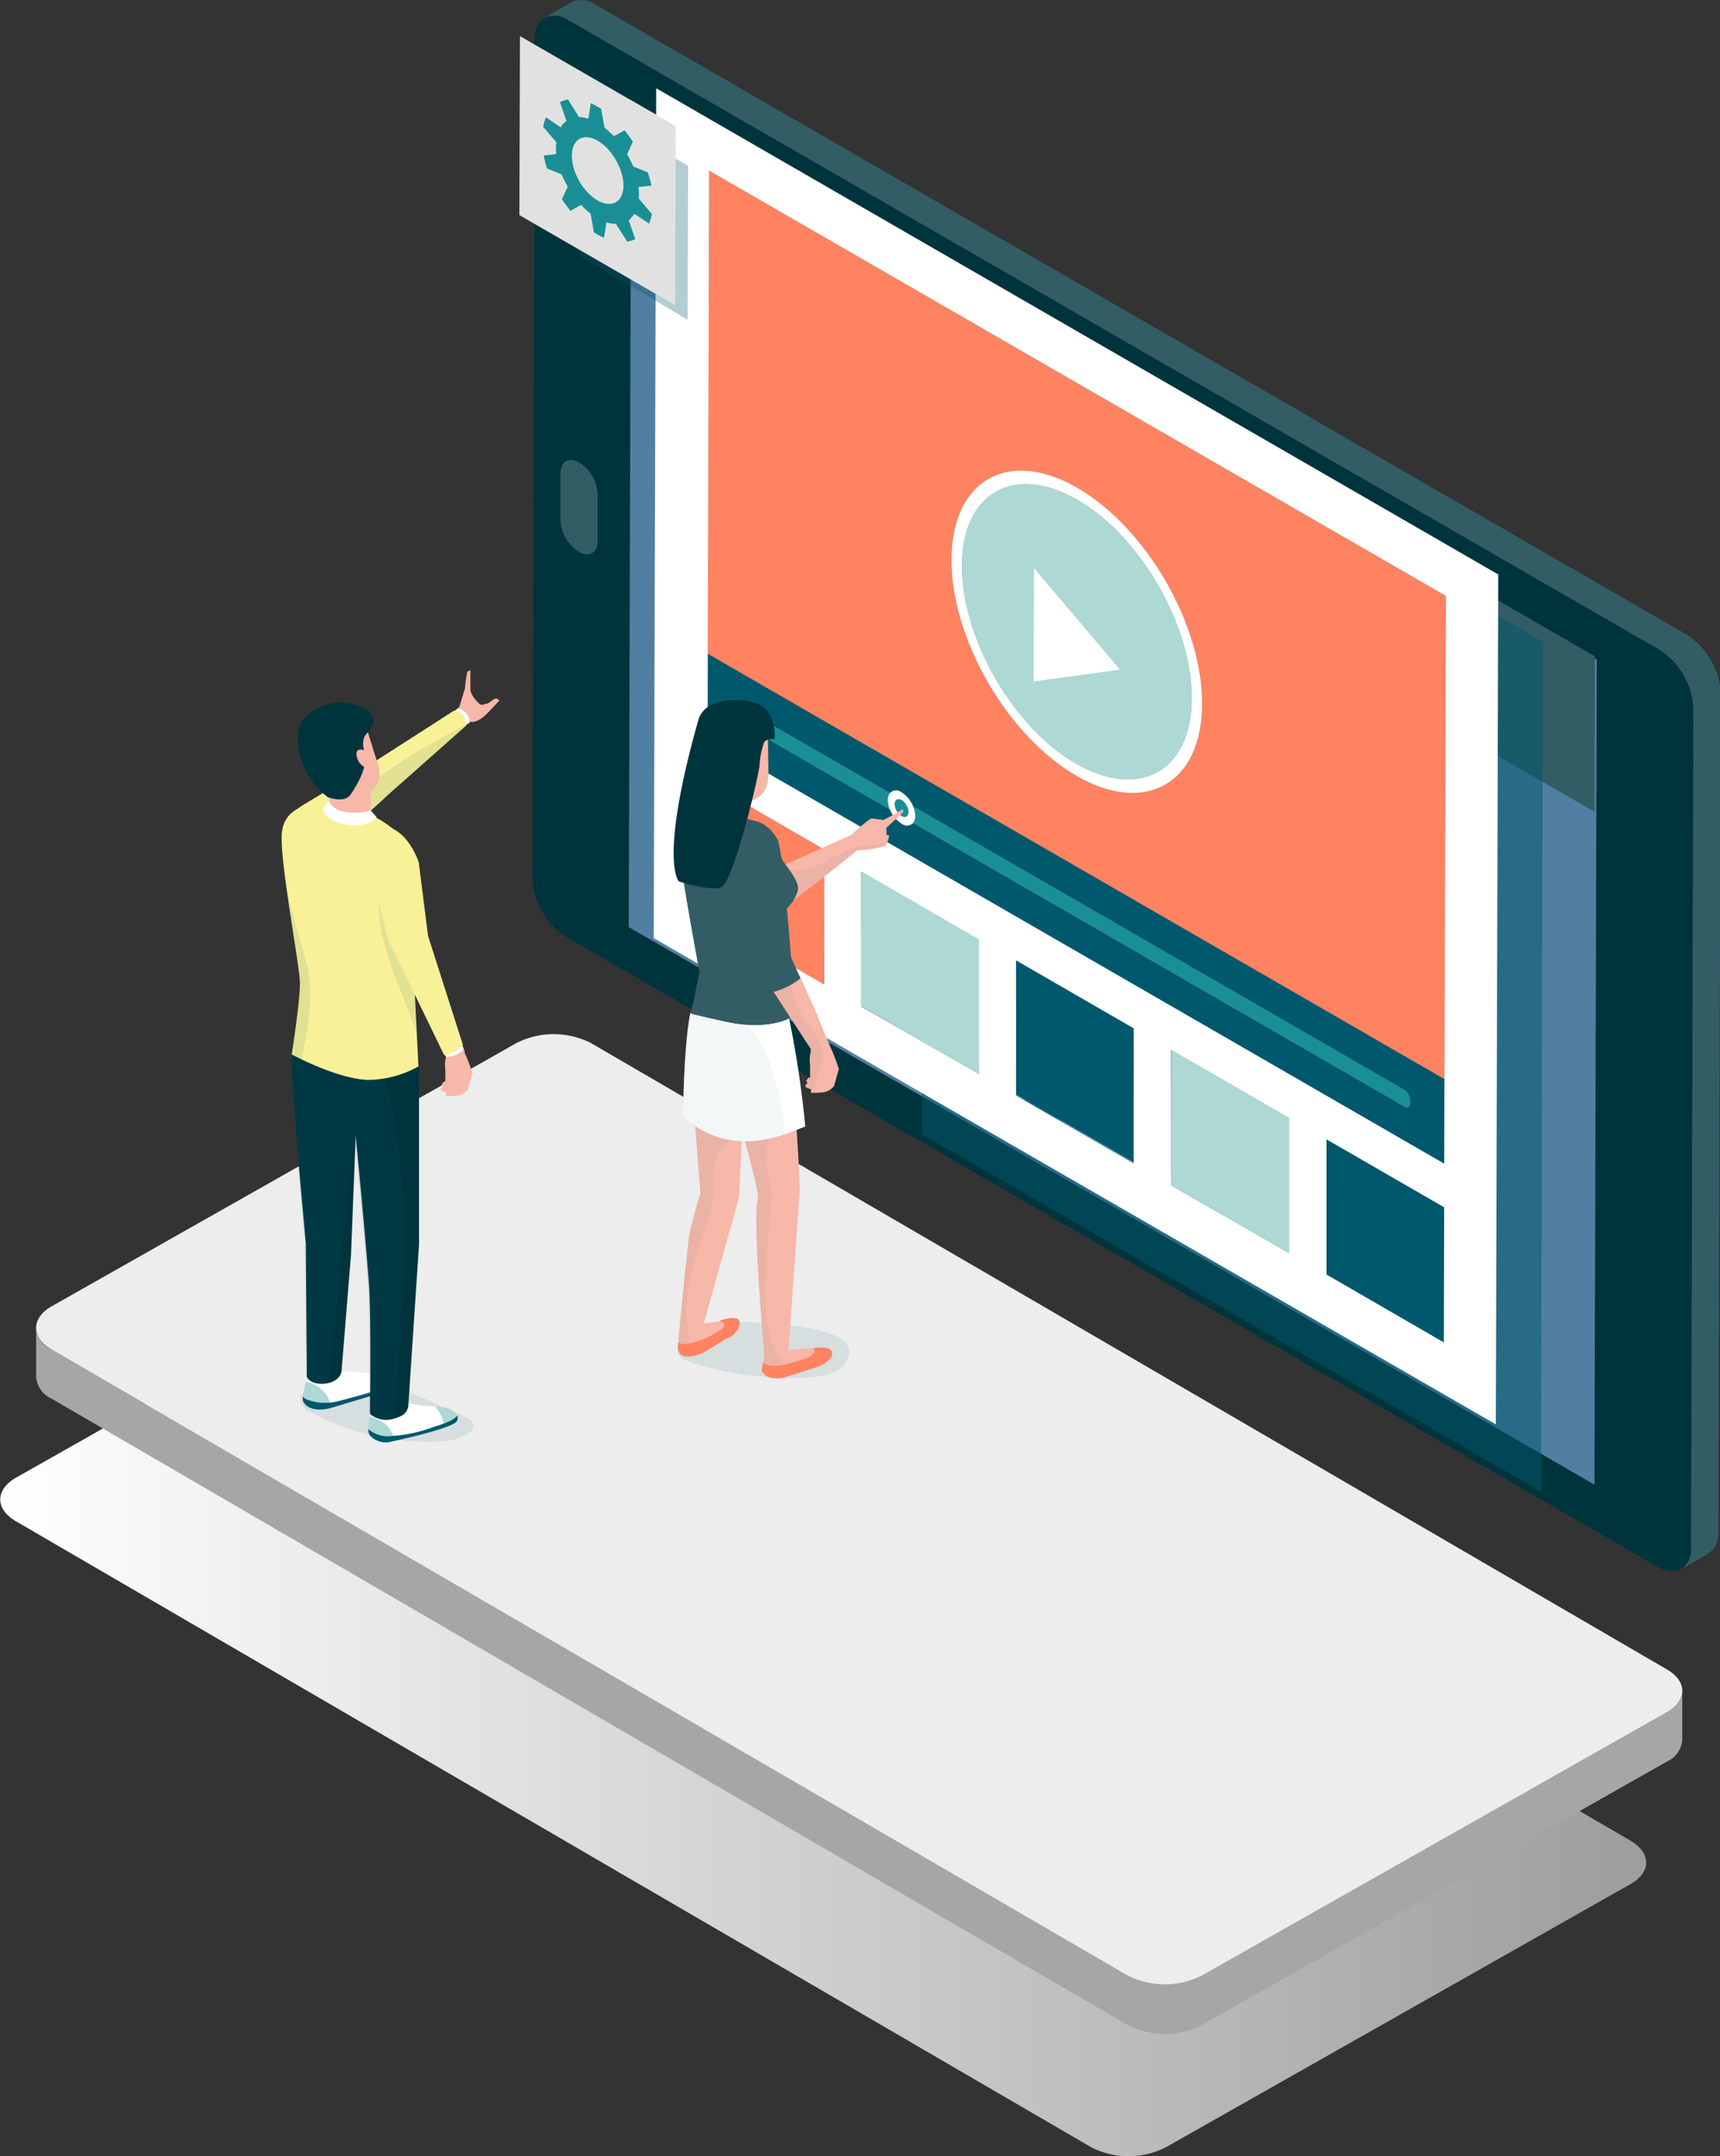 <svg xmlns="http://www.w3.org/2000/svg" xmlns:xlink="http://www.w3.org/1999/xlink" viewBox="0 0 182.83 229.22"><rect x="0" y="0" width="182.83" height="229.22" fill="#333333" stroke="none"/><defs><style>.cls-1{isolation:isolate;}.cls-2{fill:url(#Gradiente_sem_nome_6);}.cls-3{fill:#ededed;}.cls-4{fill:#a6a6a5;}.cls-5{fill:#00343d;}.cls-6{fill:#335d64;}.cls-7{fill:#517fa2;}.cls-16,.cls-17,.cls-18,.cls-8{fill:#00586c;}.cls-9{opacity:0.5;}.cls-16,.cls-17,.cls-18,.cls-19,.cls-9{mix-blend-mode:multiply;}.cls-10{fill:#ff8361;}.cls-11{fill:#198f95;}.cls-12{fill:#add8d4;}.cls-13{fill:#fff;}.cls-14{fill:#f7b7a9;}.cls-15{fill:#f9f198;}.cls-16{opacity:0.1;}.cls-17{opacity:0.15;}.cls-18{opacity:0.05;}.cls-19{opacity:0.3;}.cls-20{fill:#e2e1e1;}</style><linearGradient id="Gradiente_sem_nome_6" y1="178.69" x2="174.99" y2="178.69" gradientUnits="userSpaceOnUse"><stop offset="0" stop-color="#fff"/><stop offset="1" stop-color="#9d9d9c"/></linearGradient></defs><title>2 analise de video</title><g class="cls-1"><g id="Camada_2" data-name="Camada 2"><g id="Camada_1-2" data-name="Camada 1"><path class="cls-2" d="M173.33,195.68,59,129.11a8.69,8.69,0,0,0-7.91,0l-49.43,28c-2.18,1.27-2.17,3.32,0,4.59L116,228.27a8.71,8.71,0,0,0,7.92,0l49.43-28C175.54,199,175.53,197,173.33,195.68Z"/><g class="cls-1"><path class="cls-3" d="M177.17,177.46,62.81,110.88a8.75,8.75,0,0,0-7.91,0l-49.43,28c-2.18,1.26-2.17,3.32,0,4.58l114.36,66.58a8.77,8.77,0,0,0,7.92,0l49.43-28C179.38,180.78,179.37,178.72,177.17,177.46Z"/><path class="cls-4" d="M177.2,182l-49.43,28a8.77,8.77,0,0,1-7.92,0L5.49,143.47a2.8,2.8,0,0,1-1.65-2.31v5.22a2.77,2.77,0,0,0,1.65,2.31l114.36,66.57a8.69,8.69,0,0,0,7.91,0l49.44-28a2.77,2.77,0,0,0,1.62-2.28l0-5.21A2.8,2.8,0,0,1,177.2,182Z"/></g><g class="cls-1"><path class="cls-5" d="M176.4,69.09,60.44,2.15c-2-1.15-3.6-.23-3.6,2.05l-.25,89.19a7.89,7.89,0,0,0,3.58,6.21l116,66.94c2,1.15,3.6.23,3.61-2L180,75.3A7.89,7.89,0,0,0,176.4,69.09Zm-6.92,88.73L66.84,98.56l.25-87.69L169.73,70.13Z"/><path class="cls-6" d="M179.24,67.44,63.29.49A2.56,2.56,0,0,0,60.73.24L57.89,1.9a2.51,2.51,0,0,1,2.55.25h0l116,66.94A7.89,7.89,0,0,1,180,75.3l-.25,89.19a2.52,2.52,0,0,1-1,2.31l2.85-1.66a2.53,2.53,0,0,0,1.05-2.3l.25-89.19A7.9,7.9,0,0,0,179.24,67.44Z"/><path class="cls-6" d="M61.58,49.17c-1.08-.62-2-.12-2,1.12l0,5a4.29,4.29,0,0,0,1.95,3.37c1.08.62,2,.12,2-1.12v-5A4.27,4.27,0,0,0,61.58,49.17Z"/><polygon class="cls-7" points="66.84 98.56 169.48 157.82 169.73 70.13 67.09 10.87 66.84 98.56"/></g><polygon class="cls-6" points="66.86 27.04 169.49 86.3 169.53 69.77 66.9 10.51 66.86 27.04"/><polygon class="cls-8" points="140.96 135.49 153.47 142.71 153.51 128.34 141 121.11 140.96 135.49"/><g class="cls-1"><g class="cls-9"><path class="cls-8" d="M98,30.06v5.5l60.49,34.93-.17,60.36L98,96v4.64l10.89,6.28,0,14.38L98,115.05v5.51l65.81,38L164,68.2Zm27.32,100.77-12.51-7.22,0-14.38,12.51,7.22Zm16.47,9.51-12.51-7.22,0-14.38,12.5,7.22Z"/></g><polygon class="cls-10" points="75.07 97.45 87.58 104.67 87.62 90.3 75.11 83.07 75.07 97.45"/><path class="cls-11" d="M79.48,75.56c-.33-.19-.61,0-.61.36v.37a1.32,1.32,0,0,0,.61,1.06l15.11,8.73a2.77,2.77,0,0,1-.22-1,1.21,1.21,0,0,1,.23-.76Z"/><polygon class="cls-12" points="91.54 106.96 104.05 114.18 104.09 99.81 91.58 92.58 91.54 106.96"/><polygon class="cls-8" points="107.96 116.28 120.47 123.5 120.51 109.13 108 101.9 107.96 116.28"/><path class="cls-13" d="M95.84,84.22a.92.92,0,0,0-1.24.07,1.21,1.21,0,0,0-.23.76,2.77,2.77,0,0,0,.22,1,3.2,3.2,0,0,0,1.24,1.5.92.92,0,0,0,1.24-.07,1.24,1.24,0,0,0,.22-.77,2.72,2.72,0,0,0-.22-1A3.18,3.18,0,0,0,95.84,84.22Zm0,2.52a1.61,1.61,0,0,1-.73-1.26c0-.47.33-.65.74-.42a1.62,1.62,0,0,1,.72,1.26C96.56,86.78,96.24,87,95.83,86.74Z"/><path class="cls-11" d="M95.84,85.06c-.41-.23-.73,0-.74.42a1.61,1.61,0,0,0,.73,1.26c.41.23.73,0,.73-.42A1.62,1.62,0,0,0,95.84,85.06Z"/><path class="cls-8" d="M75.21,78.5l78.31,45.21,0-9L75.23,69.49Zm3.66-2.58c0-.39.28-.55.61-.36L94.6,84.29a.92.92,0,0,1,1.24-.07,3.18,3.18,0,0,1,1.23,1.5l52.2,30.14a1.35,1.35,0,0,1,.62,1.06v.37c0,.4-.28.55-.61.35L97.07,87.51a.92.92,0,0,1-1.24.07,3.2,3.2,0,0,1-1.24-1.5L79.48,77.35a1.32,1.32,0,0,1-.61-1.06Z"/><path class="cls-12" d="M114.5,53.12c-6.74-3.9-12.24-.76-12.26,7s5.44,17.2,12.18,21.09,12.24.76,12.26-7S121.24,57,114.5,53.12Z"/><path class="cls-10" d="M75.23,69.49l78.32,45.22.14-51.36L75.38,18.14Zm39.28-17.64c7.34,4.24,13.29,14.55,13.27,23s-6,11.86-13.36,7.62-13.3-14.56-13.28-23S107.16,47.61,114.51,51.85Z"/><path class="cls-13" d="M114.51,51.85c-7.35-4.24-13.34-.82-13.37,7.62s5.93,18.75,13.28,23,13.33.82,13.36-7.62S121.85,56.09,114.51,51.85Zm12.17,22.36c0,7.74-5.52,10.87-12.26,7s-12.2-13.35-12.18-21.09,5.52-10.88,12.26-7S126.7,66.47,126.68,74.21Z"/><path class="cls-13" d="M69.49,99.73,159,151.42l.26-90.35L69.75,9.38Zm34.56,14.45L91.54,107l0-14.38,12.51,7.23Zm16.47,9.51L108,116.47l0-14.38,12.51,7.23ZM137,133.2,124.49,126l0-14.37,12.5,7.22Zm16.48,9.51L141,135.49l0-14.37,12.51,7.22ZM75.23,69.49l.15-51.35,78.31,45.21-.17,60.36L75.21,78.5Zm-.12,13.58L87.62,90.3l0,14.37L75.07,97.45Z"/><polygon class="cls-12" points="124.49 125.98 136.99 133.2 137.03 118.83 124.53 111.61 124.49 125.98"/><polygon class="cls-13" points="109.87 72.44 119.05 71.19 109.91 60.4 109.87 72.44"/><path class="cls-11" d="M97.07,85.72a2.72,2.72,0,0,1,.22,1,1.24,1.24,0,0,1-.22.77l52.2,30.13c.33.2.61,0,.61-.35v-.37a1.35,1.35,0,0,0-.62-1.06Z"/></g><path class="cls-14" d="M52.17,74.57c-.34.22-.2.17-.94.36C51,75,50,73.92,50,73.26c0-.85,0-2,0-2s-.29.06-.33.19a12,12,0,0,0-.24,1.71l-.61,2-1,.84,1.15,1L50,76.72c.8.23,1.91-1,1.91-1l1.16-1.24C52.74,74,52.34,74.46,52.17,74.57Z"/><path class="cls-13" d="M48.68,75.3l-.91.77L49,77.32l.93-.48A1.59,1.59,0,0,0,48.68,75.3Z"/><path class="cls-15" d="M48.24,75.56l-9.51,6.1-6.49,3.9c-1.13.69-2.38,2-2.13,3.29L31.37,92a54.55,54.55,0,0,0,9.88-7.51l8.32-7.37C49.41,75.44,48.24,75.56,48.24,75.56Z"/><path class="cls-16" d="M42.1,81.32a55.54,55.54,0,0,1-6.4,4,30.1,30.1,0,0,1-5.26,2,2.24,2.24,0,0,0-.33,1.54L31.37,92a54.55,54.55,0,0,0,9.88-7.51l8.32-7.37s0-.06,0-.09C47.36,78.18,44.18,79.92,42.1,81.32Z"/><path class="cls-14" d="M49.42,111.83c-.2-.53-.91-1.86-1.63-3.49l-1.56,1.34,1.18,2.68a3.08,3.08,0,0,0-.07,1.31l0,1.27a.49.49,0,0,0-.38.41l.13.17c-.54.39.08.54.08.54l.27.11a.68.68,0,0,0,0,.35s.89,0,1.29-.07a1.81,1.81,0,0,0,1-.61c.05-.16.44-1.58.5-1.74a18.9,18.9,0,0,0-.88-2.27Z"/><path class="cls-13" d="M46.23,109.68l1.18,2.68c0,.06,1.48-.11,1.88-.88-.23-.57-.81-1.57-1.5-3.14Z"/><path class="cls-16" d="M47.67,149.85l-7.32-3.35L38.3,146a14.63,14.63,0,0,0-4.48.9c-1,.37-2.16,1.25-1.81,2.27a2.21,2.21,0,0,0,1.12,1,25.65,25.65,0,0,0,14.47,3c.72-.07,2.36-.64,2.67-1.3C50.75,150.89,48.71,150.32,47.67,149.85Z"/><path class="cls-13" d="M46.91,149.56a22.66,22.66,0,0,1-3.83-.44l-3.79.86-.13,1.92a1,1,0,0,0,.17.68,2.29,2.29,0,0,0,2.32.63s5.05-1.07,6.55-1.88C49.37,150.7,48.08,149.57,46.91,149.56Z"/><path class="cls-12" d="M40,150.85a4.44,4.44,0,0,0-.76-.3l-.09,1.35a1,1,0,0,0,.17.68,2.29,2.29,0,0,0,2.32.63l.3-.06a3.41,3.41,0,0,0-.85-1.65A4.43,4.43,0,0,0,40,150.85Z"/><path class="cls-12" d="M46.91,149.56c-.21,0-.43,0-.64,0a3.86,3.86,0,0,1,.95,2.21,6.36,6.36,0,0,0,1-.42C49.37,150.7,48.08,149.57,46.91,149.56Z"/><path class="cls-8" d="M46.21,151.65a15.22,15.22,0,0,1-4.51,1,3.19,3.19,0,0,1-2.54-.72h0a1,1,0,0,0,.17.68,2.29,2.29,0,0,0,2.32.63s5.05-1.07,6.55-1.88c.46-.24.53-.57.39-.88C48.55,150.49,48.48,151,46.21,151.65Z"/><path class="cls-13" d="M40.4,146c-1.75,0-4.14-.29-4.14-.29l-3.69.7-.39,2.13a.8.8,0,0,0,.12.6c.79,1.13,2.72.59,2.72.59l6.42-1.92C42.55,147.35,41.59,146,40.4,146Z"/><path class="cls-12" d="M40.4,146l-1,0a6.21,6.21,0,0,1,1,1.38,3,3,0,0,1,.23.71l.84-.25C42.55,147.35,41.59,146,40.4,146Z"/><path class="cls-12" d="M34.92,148.67a3.36,3.36,0,0,0-2.44-1.8l-.3,1.65a.8.8,0,0,0,.12.6c.79,1.13,2.72.59,2.72.59l.17-.05,0-.06A4.52,4.52,0,0,0,34.92,148.67Z"/><path class="cls-8" d="M35.74,149a5.38,5.38,0,0,1-3.21-.26,2.18,2.18,0,0,1-.34-.26v.05a.8.8,0,0,0,.12.6c.79,1.13,2.72.59,2.72.59l6.42-1.92a.66.66,0,0,0,.49-.6l-.23.1C40.13,147.83,36.19,148.92,35.74,149Z"/><path class="cls-5" d="M31,112.56c-.14,2,1.51,19.61,1.51,19.61l.11,14.22s.41.91,2.07.68c.76-.1,1.58-.61,1.62-1.38l1-12.29.5-12.67s.9,9.2,1.4,15.58c.27,3.48.12,14,.12,14a2.7,2.7,0,0,0,2.67.46c1.11-.3,1.38-.86,1.41-1.45l1.13-17v-19c-.15,0-8.79-2.6-12.75-3.74C31.62,110.43,31,112,31,112.56Z"/><path class="cls-17" d="M39,112.15c-2.75-.62-5.33-1.73-7.26-2.29-.11.91-.79,2.14-.83,2.7-.14,2,1.51,19.61,1.51,19.61l.11,14.22s.41.91,2.07.68c.76-.1,1.66-14.28,1.66-14.28l1.44-12.06s.9,9.2,1.4,15.58c.27,3.48.12,14,.12,14a2.7,2.7,0,0,0,2.67.46l.16-.05c0-2.41.71-13.74.8-14.22.72-4.05-.65-19.64-2.17-22.07C40.07,113.36,39.05,113.1,39,112.15Z"/><path class="cls-15" d="M43.57,89.92a11.76,11.76,0,0,0-5.22-3.73,14.11,14.11,0,0,0-6-.45A3,3,0,0,0,30,88.27c-.48,2.18,1.84,14.23,1.88,16.15s-.87,7.67-.87,7.67,4.78,2.6,8.08,2.71a11.21,11.21,0,0,0,5.39-1.43l-.8-16Z"/><path class="cls-16" d="M30.36,93.78c.91,6.82,1.53,12,1.51,10.64,0,1.92-.87,7.67-.87,7.67s.41.22,1.06.53A39.45,39.45,0,0,0,33,106a15.68,15.68,0,0,0-.3-3.29C31.84,99.74,30.94,96.8,30.36,93.78Z"/><path class="cls-16" d="M43.57,90.23a6.63,6.63,0,0,0-2.66,2.18,1,1,0,0,1-.51.45,20.26,20.26,0,0,0,1.05,9.47c.9,2.53,2,5,2.84,7.51L43.67,97.4Z"/><path class="cls-14" d="M35,82.49l0,3.67c.07,1.29,4.48,1.54,4.41.25l-.07-4.14Z"/><path class="cls-13" d="M35,85.16l-.6.66c-.2.4.26.94.64,1.19,1.37.93,4,1.09,5-.14l-.65-.73C37.91,86.63,35.39,86.48,35,85.16Z"/><path class="cls-14" d="M38.69,76.52,32.24,79.8l1.46,3.33C34.28,85,38,84.81,38,84.81c1.8-.56,2.77-1.62,2.18-3.52Z"/><path class="cls-5" d="M36.39,74.67c-1.18-.13-4.87.89-4.73,3.69a7.94,7.94,0,0,0,3.21,6.4s1.76.64,2.38-.27c.86-1.25,1.93-3.19,1.48-4.64s.39-2,.39-2C40.88,75.62,38.08,74.85,36.39,74.67Z"/><path class="cls-14" d="M37.91,80.37c.15.85,1,1.58,1.54,1.07L39,79.86S37.7,79.22,37.91,80.37Z"/><path class="cls-15" d="M44.51,91.67s-1.13-3.61-3.82-3.86c-3-.28.58,12.09.58,12.09l5.94,12.26s.86.1,2-1.07l-3.71-11.6Z"/><path class="cls-14" d="M95.9,86.07c-.59.38-2,1.1-2,1.1L92.67,87c-.27,0-2,1.56-2.12,1.73l-8.66,3.89-6.53-5.23c-4.07.29-.59,7.84,1.3,9.15s5.53.44,6.83-.29,7.17-5.48,7.63-5.86a10.4,10.4,0,0,0,3-.47,3.11,3.11,0,0,0,.39-1.07c0-.07-.27-.08-.27-.08L94.21,88s1.37-1.24,1.63-1.49S96,86,95.9,86.07Z"/><path class="cls-18" d="M88.1,91.44a7.64,7.64,0,0,1-4.75,1,1.19,1.19,0,0,1-.57-.24l-.89.4-6.53-5.23c-4.07.29-.59,7.84,1.3,9.15s5.53.44,6.83-.29,7.17-5.48,7.63-5.86a10.4,10.4,0,0,0,3-.47.62.62,0,0,0,.08-.12,11.86,11.86,0,0,0-3.08.27A19.81,19.81,0,0,0,88.1,91.44Z"/><path class="cls-16" d="M77.71,140.43c-.74.54-6.15,1.48-5.64,3.55.25,1,6.56,2.15,7.72,2.26,2,.18,8.54.92,10-1.23C92.9,140.49,79.8,140.71,77.71,140.43Z"/><path class="cls-14" d="M79.44,108.56l-5.13-3.7-.34,1a14.38,14.38,0,0,0-.58,7.24l1.06,13.8a46.13,46.13,0,0,0-1.2,4.47c-.34,2.64-1.1,10.61-1.1,10.61l-.09,1.47c.29,1.33,2.12.58,2.46.47s2.61-1.56,2.61-1.56a2.05,2.05,0,0,0,1.43-1.38c.44-1.48-1.89-.59-2.1-.53s-1.54.22-1.54.22l-.12.06,3.76-13.45Z"/><path class="cls-18" d="M73.73,117.51l.72,9.35a46.13,46.13,0,0,0-1.2,4.47c-.34,2.64-1.1,10.61-1.1,10.61l-.09,1.47c.21,1,1.29.82,2,.63-1.7-2.66-1.08-6.52-.36-9.48.64-2.63,2.12-5.24,2.09-8,0-2.13,0-3.92,1.79-5.3a1.44,1.44,0,0,1,.45-.22,1.63,1.63,0,0,1-.17-.35C77.28,119.12,75.25,118.18,73.73,117.51Z"/><path class="cls-14" d="M86.65,143.3l-2.83.22L85,126.72c0-4.49-1.38-19.7-1.38-19.7l-3.26,2-6.46,4.47,3.79,2.6s3.08,10.39,2.87,11.23c-.6,2.46.61,15.7.69,16.67h0L81,145.63c.3,1.06,1.74.89,2.09.86s4-1.25,4-1.25a3.1,3.1,0,0,0,1.21-.85C89.09,143.06,86.87,143.29,86.65,143.3Z"/><path class="cls-18" d="M81.45,135.45c0-2.62.39-5.25.55-7.89a1.35,1.35,0,0,1,.08-.36c-.1-.63-.23-1.26-.35-1.91a8.15,8.15,0,0,1,.11-4.65l-.26,0-2.76-.5c.85,3,1.85,6.76,1.73,7.25-.6,2.46.61,15.7.69,16.67h0L81,145.63c.3,1.06,1.74.89,2.09.86.17,0,1.07-.29,2-.58a2.53,2.53,0,0,1-1-.36C81.26,143.76,81.18,138.61,81.45,135.45Z"/><path class="cls-10" d="M86.4,143.32c.47.29-.15.91-.76,1.09-1.28.36-3.24,1.25-4.55.48l-.12.74c.3,1.06,1.74.89,2.09.86s4-1.25,4-1.25a3.1,3.1,0,0,0,1.21-.85C88.91,143.36,87.78,143.1,86.4,143.32Z"/><path class="cls-10" d="M76.46,140.4c.6.2.75.63.09,1a9.49,9.49,0,0,1-3.49,1.47,1.89,1.89,0,0,1-1-.14l0,.69c.29,1.33,2.12.58,2.46.47s2.61-1.56,2.61-1.56a2.05,2.05,0,0,0,1.43-1.38C78.84,140,78,139.92,76.46,140.4Z"/><path class="cls-13" d="M80.11,108l-6.72-.33s-.65,2.37-.79,11c5.19,4.79,11.12,1.77,13,1.09a106.88,106.88,0,0,0-2-12.8Z"/><path class="cls-18" d="M79.06,108.91a1.38,1.38,0,0,1-.83-1l-4.84-.24s-.65,2.37-.79,11c3.85,3.56,8.11,2.81,10.81,1.91a23.75,23.75,0,0,0-1.1-6C81.79,112.87,80.93,109.69,79.06,108.91Z"/><path class="cls-6" d="M80.55,87.35a35.79,35.79,0,0,0-6-1.18c-2.54.78-2.08,4.46-2.2,5.07s2,12.09,2,12.09l-.89,4.38s-.81-.09,3.65.89,6.79-.36,6.79-.36l-.4-5.32L83.09,97a4.18,4.18,0,0,0,1.71-2.31c.17-.68-.35-1.52-1.52-3.09C82.77,90.92,82.58,87.94,80.55,87.35Z"/><path class="cls-6" d="M82,106.05c-.7-3.58-.08-7.4-1.31-10.87-.84-2.38.29-6.79-1.93-8.17-.67-.41-3.27-.13-3-.69-.73-.11-1.18-.15-1.18-.15-2.54.78-2.08,4.46-2.2,5.07s2,12.09,2,12.09l-.89,4.38s-.81-.09,3.65.89,6.79-.36,6.79-.36l-.1-1.38A1.18,1.18,0,0,1,82,106.05Z"/><path class="cls-14" d="M88.23,111.23c-.12-.32-.4-1-.76-1.79h0l0-.1-.18-.41-.1-.22c-.08-.2-.17-.4-.26-.6l0-.06c-.09-.21-.19-.43-.28-.65h0l-1.67-3.74c-1.09.31-2.17.65-3.26,1l4.46,6.85c0,.2,0,.32,0,.32a3.19,3.19,0,0,0-.07,1.37l0,1.33a.52.52,0,0,0-.4.43l.14.18c-.56.41.08.56.08.56l.29.12a.71.71,0,0,0,0,.36s.93,0,1.35-.07a1.9,1.9,0,0,0,1.08-.64c.05-.17.46-1.65.52-1.82a20.09,20.09,0,0,0-.92-2.38Z"/><path class="cls-18" d="M84.23,104.51a1.34,1.34,0,0,1,.24-.72l-2.82.83,4.46,6.85c0,.2,0,.32,0,.32a3.19,3.19,0,0,0-.07,1.37l0,1.33a.52.52,0,0,0-.4.43l.14.18c-.56.41.08.56.08.56l.29.12a.71.71,0,0,0,0,.36h.24c.47-2,1.73-3.72.56-5.67S84.1,106.94,84.23,104.51Z"/><path class="cls-6" d="M82.62,89.19c-2.54-4.1-3.67,1.41-3.33,4.12.3,2.44,1.35,9.76,1.35,9.76l1.55,2.38A7.44,7.44,0,0,0,85.08,104c-.58-1.31-1-2.27-1-2.27S83.21,90.15,82.62,89.19Z"/><path class="cls-14" d="M75.31,86.25c0,1.33,3.82,1.84,3.81.51l.93-4.92-4.47,0Z"/><path class="cls-14" d="M74.24,78.54l.45,3.73c0,2,3.65,3.09,3.65,3.09,2,0,3.36-.94,3.34-3l-.07-5.18Z"/><path class="cls-5" d="M80.55,74.81c-1.13-.48-5.53-1-6.32,1.74C70,91.51,72.16,93.7,72.16,93.7s3.76,1.23,4.65.51c1.22-1,3.63-10.79,3.92-12.75a8.69,8.69,0,0,1,.51-2.58c.23-.35,1.09-.33,1.09-.33C82.47,77.72,82.16,75.49,80.55,74.81Z"/><g class="cls-19"><polygon class="cls-8" points="61.67 27.23 73.09 33.99 73.14 17.63 61.73 10.87 61.67 27.23"/></g><polygon class="cls-20" points="55.21 22.87 71.78 32.44 71.83 13.4 55.27 3.84 55.21 22.87"/><path class="cls-11" d="M67.88,19.88l1.36-.15a10.81,10.81,0,0,0-.38-1.4l-1.56-.64a10.4,10.4,0,0,0-.64-1.3l.61-1.33c-.27-.41-.57-.81-.88-1.2l-1.12.61L64.75,14c-.16-.15-.33-.3-.49-.43l-.36-2-.41-.25c-.24-.13-.46-.25-.69-.35l-.26,1.65a4.39,4.39,0,0,0-1-.18l-1.17-1.87a3.41,3.41,0,0,0-.85.29l.69,2a2,2,0,0,0-.6.68l-1.56-1.06a2.43,2.43,0,0,0-.19.47,4.28,4.28,0,0,0-.12.54l1.4,1.63a4.8,4.8,0,0,0,0,1.25l-1.34.17a9.84,9.84,0,0,0,.35,1.37l1.55.63a13.31,13.31,0,0,0,.65,1.31l-.62,1.32a14.53,14.53,0,0,0,.91,1.24l1.12-.62.48.46c.18.16.37.33.54.46l.35,2,.24.13a6,6,0,0,0,.83.43l.27-1.64a3,3,0,0,0,1,.17l1.2,1.88a2.77,2.77,0,0,0,.86-.26l-.7-2a3.35,3.35,0,0,0,.59-.69L69,23.77c.06-.17.12-.32.17-.49s.09-.34.13-.52l-1.39-1.64A10.32,10.32,0,0,0,67.88,19.88Zm-1.72.66c-.34,1.18-1.45,1.45-2.65.76a4.7,4.7,0,0,1-.77-.58c-1.45-1.31-2.26-3.55-1.84-5,.35-1.18,1.45-1.45,2.64-.76a4.28,4.28,0,0,1,.74.55C65.76,16.88,66.59,19.12,66.16,20.54Z"/></g></g></g></svg>